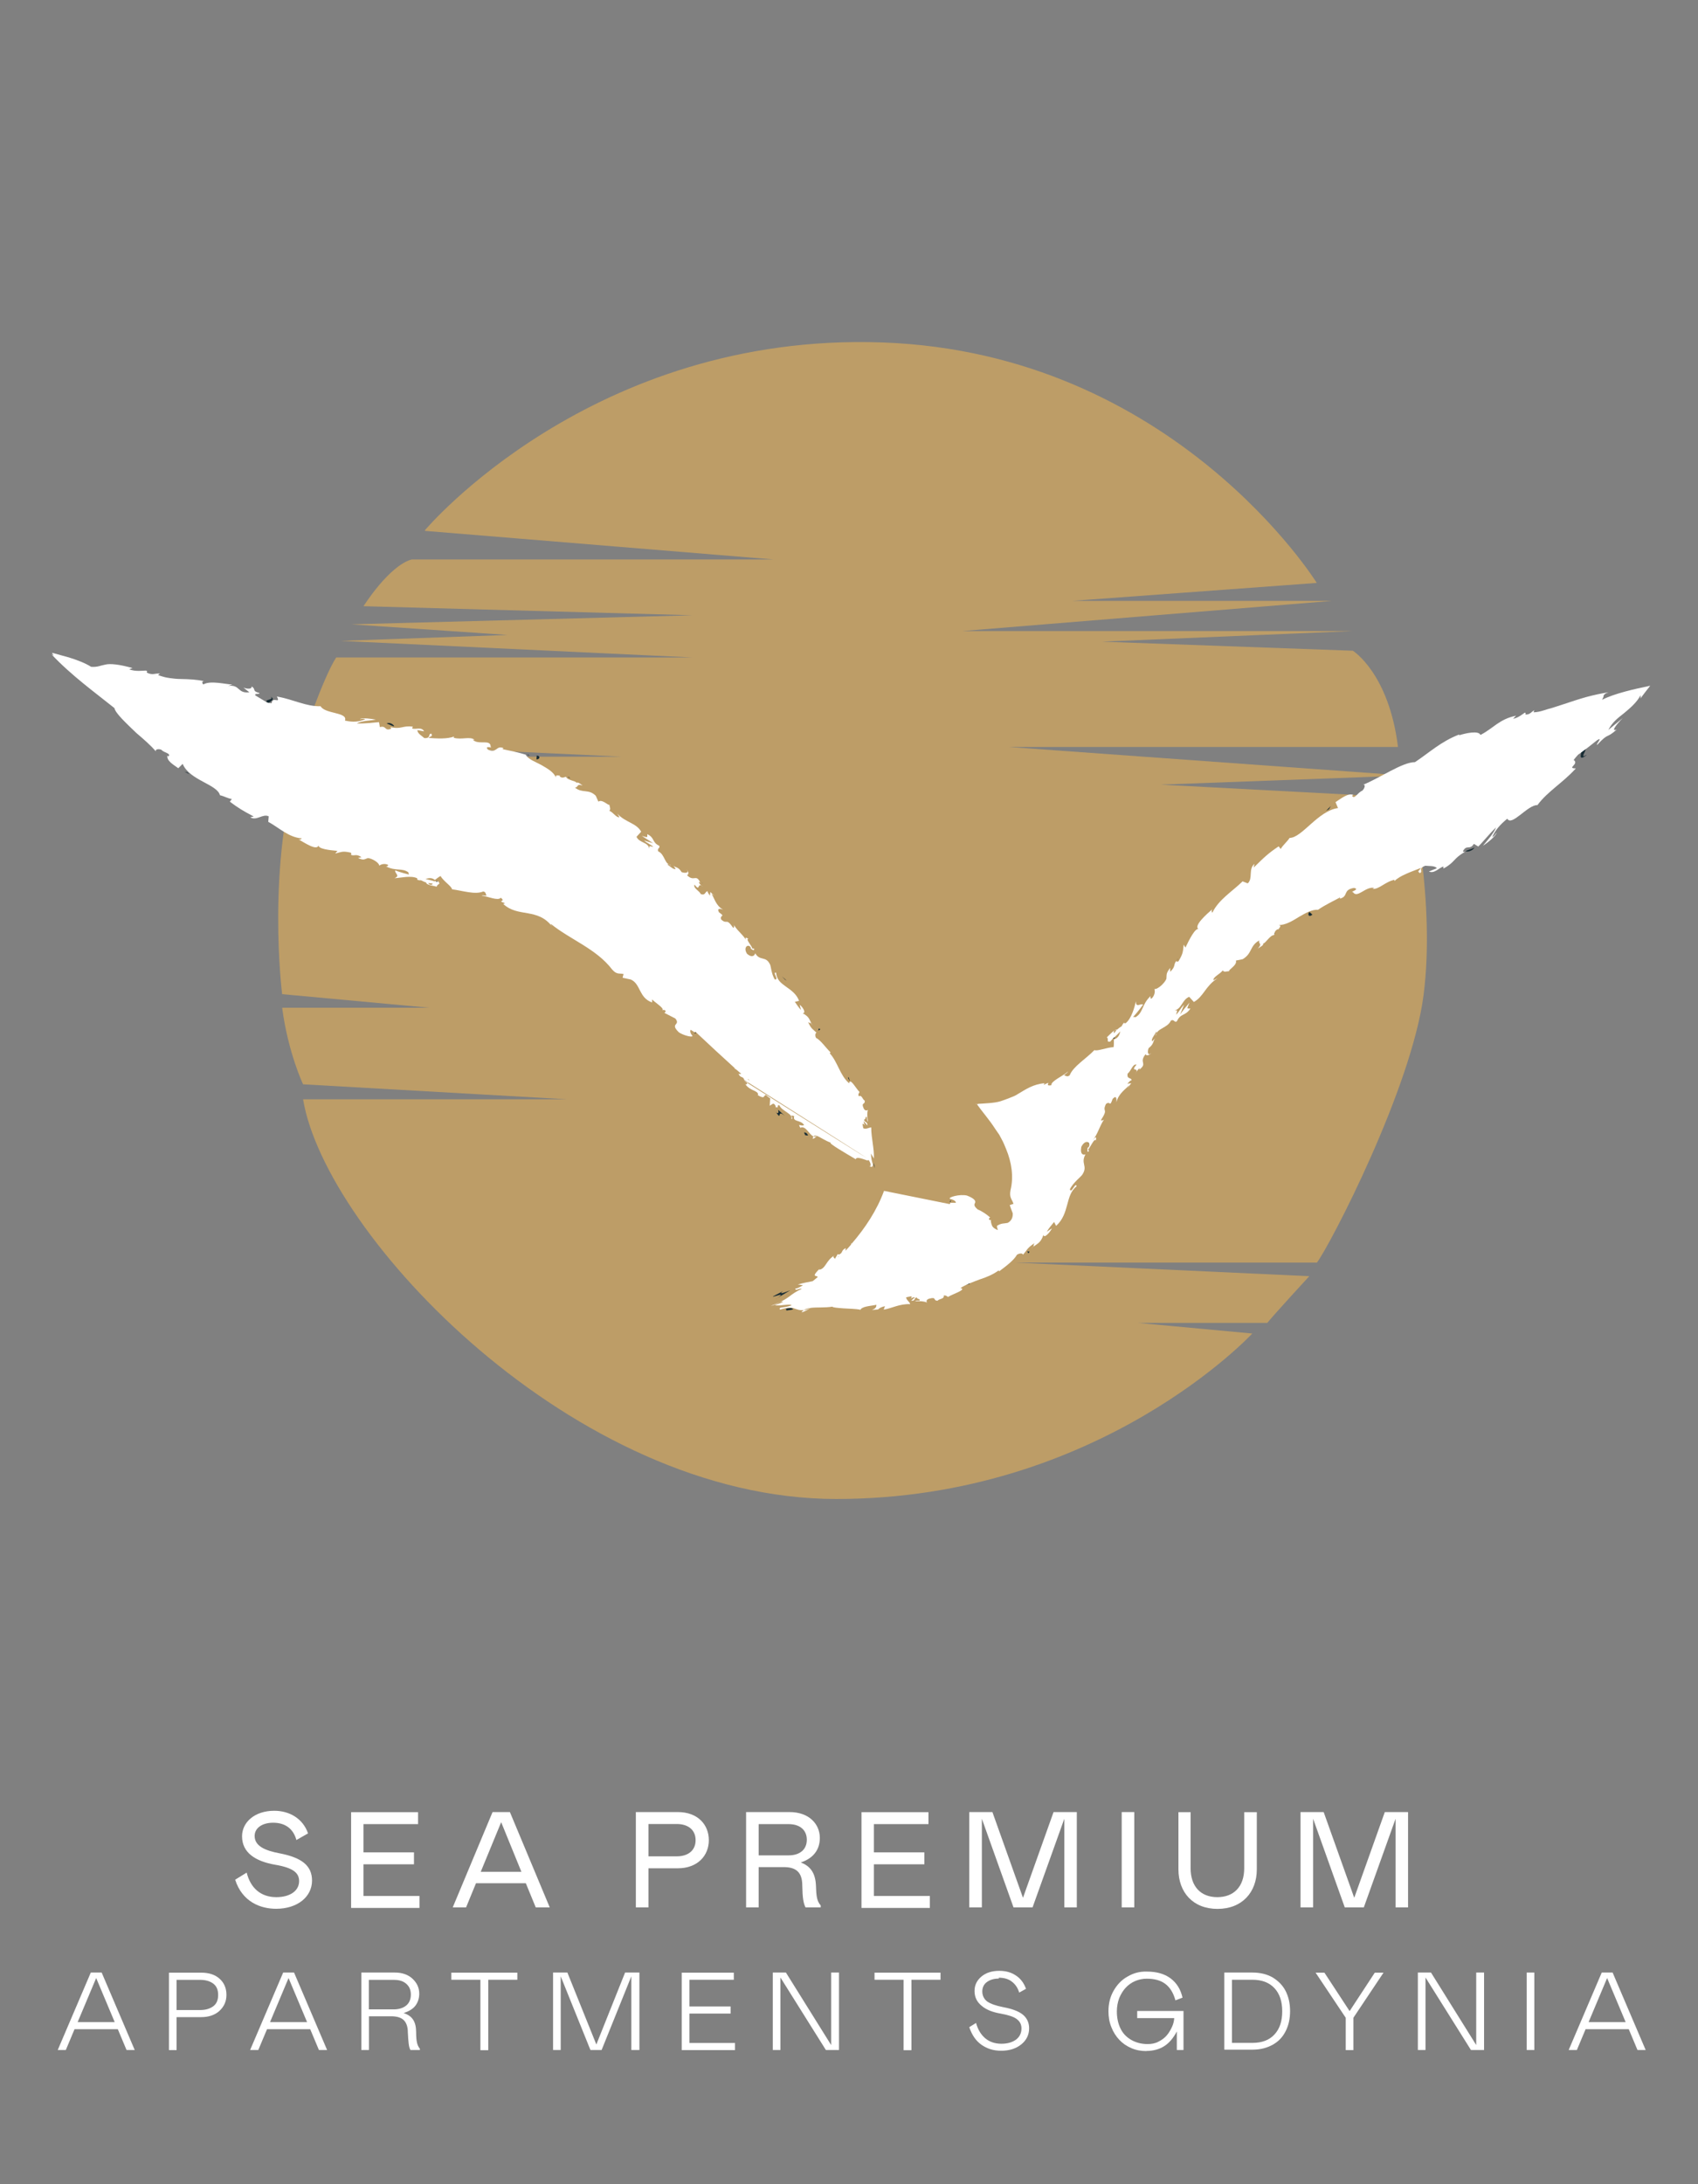 <?xml version="1.0" encoding="UTF-8" standalone="no"?>
<!DOCTYPE svg PUBLIC "-//W3C//DTD SVG 1.1//EN" "http://www.w3.org/Graphics/SVG/1.1/DTD/svg11.dtd">
<svg width="100%" height="100%" viewBox="0 0 147 189" version="1.1" xmlns="http://www.w3.org/2000/svg" xmlns:xlink="http://www.w3.org/1999/xlink" xml:space="preserve" xmlns:serif="http://www.serif.com/" style="fill-rule:evenodd;clip-rule:evenodd;stroke-linejoin:round;stroke-miterlimit:2;">
    <rect x="0" y="0" width="147" height="189" fill="#808080" stroke="none"/>
    <g id="sea-premium" serif:id="sea premium">
        <g transform="matrix(0.932,0,0,0.932,4.999,70.99)">
            <path d="M22.17,94.67C21.89,93.63 21.14,93.06 20.01,93.06C19.03,93.06 18.29,93.52 18.29,94.29C18.29,95.24 19.29,95.65 20.6,95.9C22.65,96.29 23.62,97.04 23.62,98.43C23.62,99.95 22.25,101.05 20.29,101.05C18.85,101.05 17.15,100.43 16.48,98.35L17.55,97.69C17.9,99.11 18.85,99.97 20.3,99.97C21.6,99.97 22.42,99.37 22.42,98.48C22.42,97.74 21.91,97.25 20.19,96.96C18.37,96.64 17.12,95.85 17.12,94.32C17.12,93.02 18.29,91.95 20.11,91.95C21.53,91.95 22.78,92.68 23.25,94.05L22.16,94.67L22.18,94.67L22.17,94.67Z" style="fill:white;fill-rule:nonzero;"/>
            <path d="M27.24,92.08L33.47,92.08L33.47,93.19L28.4,93.19L28.4,95.81L33.09,95.81L33.09,96.92L28.4,96.92L28.4,99.86L33.6,99.86L33.6,100.97L27.25,100.97L27.25,92.09L27.24,92.08Z" style="fill:white;fill-rule:nonzero;"/>
            <path d="M37.97,100.92L36.69,100.92L40.39,92.07L42,92.07L45.7,100.92L44.4,100.92L43.48,98.68L38.85,98.68L37.93,100.92L37.97,100.92ZM41.19,93.01L39.29,97.62L43.07,97.62L41.19,93.01Z" style="fill:white;fill-rule:nonzero;"/>
            <path d="M54.87,97.29L54.87,100.92L53.7,100.92L53.7,92.07L57.6,92.07C59.46,92.07 60.48,93.25 60.48,94.68C60.48,96.11 59.44,97.29 57.6,97.29L54.87,97.29ZM54.87,96.18L57.51,96.18C58.52,96.18 59.25,95.66 59.25,94.68C59.25,93.7 58.52,93.18 57.51,93.18L54.87,93.18L54.87,96.18Z" style="fill:white;fill-rule:nonzero;"/>
            <path d="M70.88,100.92L69.46,100.92C69.27,100.54 69.18,100.07 69.16,98.9C69.16,97.56 68.48,97.18 67.42,97.18L65.11,97.18L65.11,100.92L63.94,100.92L63.94,92.07L67.98,92.07C69.78,92.07 70.79,93.18 70.79,94.47C70.79,95.58 70.17,96.37 69.02,96.75C69.87,97.07 70.38,97.68 70.43,98.91C70.46,99.78 70.49,100.32 70.87,100.74L70.87,100.91L70.88,100.92ZM65.11,96.09L67.89,96.09C68.93,96.09 69.58,95.55 69.58,94.64C69.58,93.73 68.93,93.19 67.89,93.19L65.11,93.19L65.11,96.1L65.11,96.09Z" style="fill:white;fill-rule:nonzero;"/>
            <path d="M74.65,92.08L80.88,92.08L80.88,93.19L75.81,93.19L75.81,95.81L80.5,95.81L80.5,96.92L75.81,96.92L75.81,99.86L81.01,99.86L81.01,100.97L74.66,100.97L74.66,92.09L74.65,92.08Z" style="fill:white;fill-rule:nonzero;"/>
            <path d="M94.67,100.92L93.5,100.92L93.5,92.69L90.55,100.92L88.78,100.92L85.84,92.69L85.84,100.92L84.67,100.92L84.67,92.07L86.82,92.07L89.66,100.03L92.5,92.07L94.66,92.07L94.66,100.92L94.67,100.92Z" style="fill:white;fill-rule:nonzero;"/>
            <rect x="98.83" y="92.07" width="1.17" height="8.85" style="fill:white;fill-rule:nonzero;"/>
            <path d="M104.06,92.08L105.23,92.08L105.23,97.28C105.23,99 106.19,99.97 107.71,99.97C109.23,99.97 110.21,99.01 110.21,97.28L110.21,92.08L111.38,92.08L111.38,97.39C111.38,99.51 110.02,101.06 107.73,101.06C105.44,101.06 104.1,99.51 104.1,97.39L104.1,92.08L104.06,92.08Z" style="fill:white;fill-rule:nonzero;"/>
            <path d="M125.44,100.92L124.27,100.92L124.27,92.69L121.32,100.92L119.55,100.92L116.61,92.69L116.61,100.92L115.44,100.92L115.44,92.07L117.59,92.07L120.43,100.03L123.27,92.07L125.43,92.07L125.43,100.92L125.44,100.92Z" style="fill:white;fill-rule:nonzero;"/>
            <path d="M0,114.16L3.07,106.97L4.08,106.97L7.15,114.16L6.39,114.16L5.58,112.23L1.56,112.23L0.75,114.16L-0.01,114.16L0,114.16ZM1.85,111.57L5.29,111.57L3.57,107.48L1.85,111.57Z" style="fill:white;fill-rule:nonzero;"/>
            <path d="M11.04,111.1L11.04,114.17L10.33,114.17L10.33,106.98L13.32,106.98C14.05,106.98 14.62,107.17 15.04,107.55C15.46,107.93 15.67,108.43 15.67,109.04C15.67,109.65 15.45,110.13 15.02,110.53C14.59,110.92 14.02,111.11 13.31,111.11L11.03,111.11L11.04,111.1ZM11.04,110.45L13.24,110.45C13.75,110.45 14.16,110.32 14.46,110.09C14.76,109.86 14.9,109.51 14.9,109.05C14.9,108.59 14.76,108.24 14.46,108.01C14.16,107.78 13.76,107.65 13.24,107.65L11.04,107.65L11.04,110.46L11.04,110.45Z" style="fill:white;fill-rule:nonzero;"/>
            <path d="M17.87,114.16L20.94,106.97L21.95,106.97L25.02,114.16L24.26,114.16L23.45,112.23L19.44,112.23L18.63,114.16L17.87,114.16ZM19.72,111.57L23.16,111.57L21.44,107.48L19.72,111.57Z" style="fill:white;fill-rule:nonzero;"/>
            <path d="M33.64,114.16L32.76,114.16C32.68,114.02 32.63,113.83 32.6,113.58C32.57,113.34 32.54,112.98 32.52,112.52C32.52,112 32.38,111.62 32.13,111.38C31.88,111.14 31.48,111.03 30.96,111.03L28.91,111.03L28.91,114.16L28.2,114.16L28.2,106.97L31.31,106.97C31.99,106.97 32.54,107.16 32.95,107.54C33.36,107.92 33.58,108.38 33.58,108.93C33.58,109.37 33.45,109.75 33.22,110.05C32.99,110.35 32.62,110.57 32.13,110.73C32.52,110.86 32.83,111.06 33.01,111.35C33.2,111.63 33.29,112.03 33.29,112.53C33.29,112.94 33.32,113.26 33.37,113.48C33.42,113.7 33.51,113.89 33.64,114.05L33.64,114.18L33.64,114.16ZM28.9,110.39L31.22,110.39C31.69,110.39 32.09,110.26 32.37,110.03C32.65,109.8 32.8,109.45 32.8,109.02C32.8,108.59 32.66,108.26 32.37,108.01C32.08,107.76 31.71,107.65 31.22,107.65L28.9,107.65L28.9,110.4L28.9,110.39Z" style="fill:white;fill-rule:nonzero;"/>
            <path d="M42.69,106.98L42.69,107.64L39.99,107.64L39.99,114.18L39.26,114.18L39.26,107.64L36.56,107.64L36.56,106.98L42.69,106.98Z" style="fill:white;fill-rule:nonzero;"/>
            <path d="M54.03,114.16L53.28,114.16L53.28,107.32L50.52,114.16L49.48,114.16L46.72,107.32L46.72,114.16L46.01,114.16L46.01,106.97L47.34,106.97L50.03,113.65L52.7,106.97L54.03,106.97L54.03,114.16Z" style="fill:white;fill-rule:nonzero;"/>
            <path d="M57.95,106.98L62.8,106.98L62.8,107.64L58.68,107.64L58.68,110.12L62.5,110.12L62.5,110.78L58.68,110.78L58.68,113.51L62.91,113.51L62.91,114.17L57.96,114.17L57.96,106.98L57.94,106.96L57.95,106.98Z" style="fill:white;fill-rule:nonzero;"/>
            <path d="M67.13,107.43L67.13,114.16L66.42,114.16L66.42,106.97L67.64,106.97L71.84,113.7L71.84,106.97L72.57,106.97L72.57,114.16L71.35,114.16L67.13,107.43Z" style="fill:white;fill-rule:nonzero;"/>
            <path d="M82,106.98L82,107.64L79.3,107.64L79.3,114.18L78.57,114.18L78.57,107.64L75.87,107.64L75.87,106.98L82,106.98Z" style="fill:white;fill-rule:nonzero;"/>
            <path d="M87.42,107.53C86.96,107.53 86.6,107.64 86.31,107.85C86.02,108.06 85.88,108.36 85.88,108.73C85.88,109.1 86.04,109.44 86.34,109.66C86.66,109.88 87.15,110.05 87.81,110.18C88.66,110.34 89.28,110.57 89.66,110.89C90.04,111.21 90.23,111.63 90.23,112.15C90.23,112.75 89.98,113.26 89.49,113.65C89,114.04 88.38,114.23 87.64,114.23C86.9,114.23 86.33,114.04 85.81,113.68C85.29,113.32 84.91,112.76 84.67,112.04L85.3,111.65C85.47,112.27 85.76,112.74 86.15,113.07C86.54,113.4 87.05,113.58 87.65,113.58C88.22,113.58 88.66,113.45 89.01,113.2C89.34,112.95 89.52,112.6 89.52,112.16C89.52,111.8 89.38,111.51 89.08,111.29C88.8,111.07 88.29,110.91 87.58,110.78C86.82,110.65 86.24,110.42 85.81,110.05C85.38,109.7 85.16,109.24 85.16,108.69C85.16,108.14 85.37,107.71 85.79,107.35C86.22,106.99 86.77,106.81 87.46,106.81C88.06,106.81 88.57,106.95 89.01,107.25C89.44,107.53 89.75,107.95 89.94,108.48L89.31,108.83C89.17,108.37 88.93,108.04 88.61,107.8C88.29,107.56 87.9,107.45 87.41,107.45L87.41,107.51L87.42,107.53Z" style="fill:white;fill-rule:nonzero;"/>
            <path d="M101.1,114.26C100.63,114.26 100.17,114.18 99.73,113.99C99.29,113.8 98.92,113.55 98.61,113.22C98.3,112.89 98.04,112.49 97.87,112.04C97.68,111.58 97.6,111.09 97.6,110.57C97.6,109.89 97.74,109.26 98.06,108.69C98.38,108.12 98.8,107.66 99.36,107.35C99.91,107.02 100.51,106.86 101.16,106.88C102.08,106.88 102.8,107.09 103.37,107.51C103.94,107.94 104.3,108.52 104.48,109.3L103.82,109.55C103.63,108.85 103.31,108.35 102.89,108.03C102.46,107.7 101.88,107.54 101.15,107.54C100.77,107.54 100.41,107.62 100.08,107.76C99.75,107.9 99.45,108.11 99.2,108.38C98.95,108.65 98.76,108.96 98.6,109.34C98.46,109.72 98.38,110.13 98.38,110.57C98.38,111.17 98.49,111.69 98.71,112.15C98.93,112.61 99.26,112.96 99.71,113.22C100.14,113.47 100.66,113.61 101.24,113.61C101.59,113.61 101.94,113.55 102.24,113.39C102.56,113.23 102.81,113.04 103.01,112.81C103.21,112.58 103.37,112.3 103.5,112.02C103.63,111.74 103.69,111.47 103.71,111.2L100.27,111.2L100.27,110.54L104.57,110.54L104.57,114.16L103.95,114.16L103.95,112.44C103.62,113.07 103.22,113.53 102.77,113.81C102.33,114.09 101.77,114.25 101.11,114.25L101.14,114.27L101.1,114.26Z" style="fill:white;fill-rule:nonzero;"/>
            <path d="M108.36,114.16L108.36,106.97L110.98,106.97C111.71,106.97 112.34,107.13 112.86,107.43C113.38,107.75 113.79,108.16 114.06,108.69C114.33,109.23 114.47,109.84 114.47,110.55C114.47,111.26 114.33,111.88 114.06,112.41C113.79,112.95 113.4,113.37 112.86,113.67C112.32,113.97 111.71,114.13 110.98,114.13L108.36,114.13L108.36,114.16ZM109.07,107.62L109.07,113.5L110.97,113.5C111.84,113.5 112.53,113.25 113.01,112.73C113.5,112.21 113.74,111.5 113.74,110.57C113.74,109.64 113.5,108.93 113.01,108.41C112.52,107.89 111.84,107.64 110.97,107.64L109.07,107.64L109.07,107.62Z" style="fill:white;fill-rule:nonzero;"/>
            <path d="M117.66,106.98L120,110.55L122.34,106.98L123.15,106.98L120.35,111.17L120.35,114.17L119.64,114.17L119.64,111.17L116.84,106.98L117.66,106.98Z" style="fill:white;fill-rule:nonzero;"/>
            <path d="M127.05,107.43L127.05,114.16L126.34,114.16L126.34,106.97L127.56,106.97L131.76,113.7L131.76,106.97L132.49,106.97L132.49,114.16L131.27,114.16L127.05,107.43Z" style="fill:white;fill-rule:nonzero;"/>
            <rect x="136.45" y="106.97" width="0.71" height="7.19" style="fill:white;fill-rule:nonzero;"/>
            <path d="M140.35,114.16L143.42,106.97L144.43,106.97L147.5,114.16L146.74,114.16L145.93,112.23L141.92,112.23L141.11,114.16L140.35,114.16ZM142.2,111.57L145.64,111.57L143.92,107.48L142.2,111.57Z" style="fill:white;fill-rule:nonzero;"/>
        </g>
        <g transform="matrix(1.352,0,0,1.352,-25.895,29.593)">
            <path d="M46.36,12.05C46.36,12.05 57.02,-0.65 75.68,0.03C94.34,0.71 103.47,15.42 103.47,15.42L87.8,16.57L104.44,16.57L80.77,18.5L105.78,18.5L89.71,19.18L105.78,19.76C105.78,19.76 108.09,21.2 108.67,25.92L83.75,25.92L109.14,27.75L93.47,28.33L109.54,29.18C109.54,29.18 111.07,35.82 110.31,41.79C109.54,47.75 104.35,57.76 103.48,58.92L84.14,58.92L102.99,59.79C102.99,59.79 100.78,62.19 100.3,62.78L92.02,62.78L99.34,63.46C99.34,63.46 89.53,74.05 72.7,74.05C55.87,74.05 39.99,57.13 38.56,48.47L55.48,48.47L38.56,47.51C38.56,47.51 37.6,45.49 37.22,42.61L46.65,42.61L37.22,41.74C37.22,41.74 36.16,33.46 38.37,26.54L58.96,26.54L38.47,25.58C38.47,25.58 39.81,21.54 40.68,20.19L63.48,20.19L40.97,19.13L51.65,18.75L41.65,18.07L63.49,17.49L42.43,16.91C42.43,16.91 44.06,14.32 45.51,13.92L68.69,13.92L46.38,12.09L46.36,12.06L46.36,12.05Z" style="fill:rgb(189,157,103);fill-rule:nonzero;"/>
            <path d="M67.23,38.77C67.23,38.77 67.32,38.83 67.34,38.82C67.28,38.77 67.23,38.74 67.23,38.77Z" style="fill:rgb(24,44,52);fill-rule:nonzero;"/>
            <path d="M73.49,47.05C73.41,47.08 73.52,47.21 73.58,47.33L73.49,47.05Z" style="fill:rgb(24,44,52);fill-rule:nonzero;"/>
            <path d="M75.1,52.54L75.1,52.67C75.1,52.67 75.15,52.81 75.18,52.89L75.1,52.54Z" style="fill:rgb(24,44,52);fill-rule:nonzero;"/>
            <path d="M63.74,44.22L63.69,44.19C63.69,44.19 63.63,44.24 63.6,44.27L63.74,44.22Z" style="fill:rgb(24,44,52);fill-rule:nonzero;"/>
            <path d="M64.1,34.63C64.18,34.68 64.15,34.63 64.1,34.63Z" style="fill:rgb(24,44,52);fill-rule:nonzero;"/>
            <path d="M36.48,22.7C36.78,22.95 35.88,22.83 36.35,23.14C36.32,23.05 36.87,22.9 36.48,22.7Z" style="fill:rgb(24,44,52);fill-rule:nonzero;"/>
            <path d="M55.54,27.81L55.54,27.87C55.54,27.87 55.63,27.87 55.7,27.96C55.64,27.9 55.64,27.87 55.54,27.83L55.54,27.81Z" style="fill:rgb(24,44,52);fill-rule:nonzero;"/>
            <path d="M52.93,26.38L52.96,26.44L53.07,26.48L52.93,26.38Z" style="fill:rgb(24,44,52);fill-rule:nonzero;"/>
            <path d="M41.7,32.83C41.7,32.83 41.65,32.83 41.62,32.8C41.65,32.83 41.68,32.83 41.7,32.83Z" style="fill:rgb(24,44,52);fill-rule:nonzero;"/>
            <path d="M68.71,48.75C68.71,48.75 68.88,48.92 68.8,48.97C69.13,49.03 68.82,48.86 69.05,48.84C69.22,49.25 69.97,49.39 69.82,49.74C70.04,49.68 69.6,49.41 70.01,49.55C69.88,49.94 70.45,49.77 70.64,50.12C70.43,50.23 70.21,49.95 70.4,50.29C70.76,50.13 70.95,50.73 71.24,50.84C71.29,50.78 71.37,50.78 71.46,50.81C71.38,50.86 71.3,50.87 71.24,50.84C71.22,50.87 71.21,50.92 71.19,50.98C71.25,51.03 71.4,50.87 71.46,50.81C71.68,50.89 72.01,51.13 72.34,51.24C72.2,51.29 73.3,51.92 73.94,52.3L73.94,52.35C73.94,52.1 74.35,52.27 74.68,52.38C74.71,52.38 74.74,52.38 74.77,52.35C74.88,52.51 74.91,52.59 74.9,52.71C74.9,52.74 74.87,52.74 74.81,52.74L74.97,52.8C74.97,52.8 75.06,52.75 75.05,52.64C74.97,52.42 74.94,52.25 74.92,51.94L75.11,52.26C75.14,51.63 74.94,50.96 74.94,50.27C74.8,50.27 74.61,50.41 74.43,50.32C74.41,50.23 74.4,50.13 74.38,50.04C74.46,50.04 74.52,50.09 74.57,50.18C74.54,50.12 74.44,49.97 74.46,49.88C74.54,49.96 74.62,50.05 74.7,50.15C74.7,49.85 74.51,49.99 74.48,49.77C74.62,49.75 74.54,49.58 74.65,49.58C74.68,49.64 74.65,49.82 74.73,49.91C74.68,49.59 74.67,49.28 74.73,49.15C74.65,49.2 74.54,49.21 74.46,49.06C74.27,48.63 74.57,48.84 74.52,48.55C74.38,48.49 74.35,48.17 74.14,48.27C74.08,48.14 74.16,48.08 74.19,48C74,47.83 73.59,47.07 73.53,47.42L73.53,47.48L73.53,47.45C72.93,46.94 72.8,46.08 72.28,45.52L72.34,45.47C72.01,45.15 71.72,44.7 71.41,44.54C71.33,44.43 71.35,44.21 71.44,44.21C71.2,43.97 71.11,43.99 70.9,43.53C71.22,43.72 70.92,43.37 71.18,43.75C70.96,43.36 71.01,43.21 70.55,42.96C70.8,42.96 70.55,42.55 70.36,42.42L70.44,42.75C70.28,42.58 70.17,42.4 70.05,42.23L70.32,42.17C69.99,41.27 68.9,41.24 68.85,40.37C68.57,40.29 69.07,40.83 68.77,40.8C68.53,40.45 68.53,39.9 68.44,39.8C68.17,39.28 67.81,39.64 67.51,39.12C67.49,39.23 67.35,39.45 67,39.17C66.76,38.84 66.95,38.54 67.17,38.68C67.23,38.74 67.25,38.81 67.22,38.82C67.33,38.9 67.47,39.01 67.44,38.82L67.33,38.82C67.27,38.61 66.87,38.2 67.08,38.2C66.81,38.03 66.87,38.2 67,38.41C66.75,37.92 66.45,37.79 66.15,37.32C66.17,37.41 66.15,37.54 66.09,37.48C65.63,36.82 65.73,37.32 65.33,36.96C65.22,36.64 65.65,36.82 65.19,36.5C65.03,36.2 65.32,36.28 65.46,36.33C64.99,36.09 64.89,35.57 64.72,35.33L64.96,35.47C64.82,35.39 64.74,35.3 64.64,35.2L64.61,35.44C64.53,35.31 64.44,35.2 64.48,35.16C64.29,35.13 64.35,35.46 64.02,35.33C63.94,35.12 63.51,34.95 63.63,34.73C64.02,35.25 63.76,34.51 64.17,34.87C64.08,34.82 63.98,34.73 63.9,34.59C63.9,34.56 63.95,34.57 63.99,34.59C63.71,34.01 63.6,34.59 63.14,34.12C63.3,34.09 63.22,33.84 63.12,33.77C63.31,33.96 63.06,34.02 62.8,33.93C62.58,33.57 62.42,33.66 62.28,33.52L62.42,33.73C62.26,33.76 62.14,33.62 61.9,33.45C61.95,33.36 62.14,33.58 62.09,33.47C61.7,33.42 61.73,32.79 61.3,32.6C61.21,32.39 61.46,32.39 61.36,32.24C60.89,32.02 61.09,31.73 60.6,31.5C60.6,31.74 60.65,31.72 60.25,31.61L60.98,32.08L60.4,31.91C60.59,32.08 60.89,32.19 60.98,32.32C60.7,32.24 60.74,32.24 60.73,32.43C60.65,31.99 60.1,32.08 59.91,31.67L60.21,31.34C59.88,30.77 59.23,30.77 58.68,30.19L58.82,30.41C58.63,30.47 58.43,30.11 58.17,30C58.28,29.91 58.19,29.75 58.17,29.61C58.12,29.7 57.71,29.23 57.47,29.42L57.3,29.04C56.83,28.58 56.46,28.91 55.97,28.52C56.22,28.49 56.05,28.25 56.46,28.39C56.29,28.26 56.14,28.14 56.08,28.22C56.03,28.08 55.48,28.06 55.4,27.83C55.29,27.83 55.18,27.96 54.99,27.8C54.99,27.75 55.04,27.74 55.04,27.74C55.01,27.8 54.68,27.63 54.76,27.88C54.6,27.52 54.21,27.3 53.81,27.07C53.42,26.86 52.99,26.72 52.81,26.41C52.37,26.27 51.74,26.14 51.34,26.06C51.37,26.03 51.34,25.98 51.43,26.01C50.91,25.76 51,26.36 50.4,26.09C50.13,25.79 50.76,26.03 50.57,25.9C50.57,25.39 49.8,25.82 49.43,25.46L49.54,25.46C49.24,25.22 48.72,25.48 48.2,25.33C48.2,25.33 48.23,25.3 48.22,25.25C47.81,25.42 47.11,25.38 46.59,25.34C46.78,25.18 46.84,25.29 46.78,25.07C46.54,25.05 46.78,25.39 46.32,25.35C46.19,25.22 45.88,25.07 45.88,24.84L46.31,24.92C46.14,24.6 45.76,24.83 45.54,24.73L45.59,24.62C44.93,24.53 44.86,24.81 44.15,24.65L44.21,24.74C43.77,24.95 43.91,24.52 43.48,24.65L43.42,24.33C43.15,24.35 42.47,24.44 42,24.41C42.3,24.24 42.85,24.24 43.22,24.17C42.97,24.12 42.35,24.03 42.19,24.14C42.3,24.14 42.44,24.09 42.54,24.14C42.18,24.31 41.75,24.35 41.24,24.23C41.45,23.68 39.96,23.82 39.68,23.31C38.75,23.34 37.93,22.87 36.88,22.69C37.16,23.21 36.58,22.64 36.55,23.12C36.31,23.1 36.23,23.07 36.2,23.04L35.52,22.63C35.38,22.46 35.77,22.58 35.77,22.47C35.25,22.33 35.58,22.23 35.26,22.04C35.31,22.21 35.02,22.23 34.74,22.12L35.12,22.42C34.33,22.51 34.55,21.91 33.76,22.01L34.03,21.92C33.64,21.92 32.62,21.64 32.17,21.92C32.11,21.86 32.04,21.71 32.22,21.71C31.76,21.6 31.24,21.58 30.73,21.57C30.48,21.57 30.24,21.54 30.02,21.51C29.91,21.49 29.8,21.48 29.7,21.45C29.59,21.42 29.4,21.37 29.27,21.31L29.4,21.22C29.08,21.19 28.93,21.35 28.55,21.16C28.55,21.11 28.63,21.07 28.49,21.03C28.33,21.03 27.83,21.11 27.42,20.95L27.64,20.87C26.8,20.63 26.19,20.57 25.89,20.65C25.56,20.71 25.4,20.82 24.99,20.79C24.61,20.55 24.11,20.36 23.57,20.19C23.3,20.11 23.03,20.05 22.78,19.97C22.69,19.95 22.48,19.88 22.48,19.91C22.53,19.96 22.56,20.02 22.59,20.07L22.45,19.99C23.73,21.35 25.26,22.45 26.48,23.43C26.54,23.75 27.19,24.36 27.89,25.03C28.35,25.42 28.81,25.82 29.14,26.21C29.06,26.07 29.31,26.02 29.49,26.1C29.63,26.29 30.14,26.32 29.93,26.53L29.87,26.47C29.82,26.82 30.26,27.05 30.57,27.28L30.85,27C31.29,28.06 33.06,28.3 33.24,29.01C33.49,29.06 33.75,29.22 34,29.25L33.87,29.42C34.39,29.81 34.68,29.99 35.4,30.37L35.18,30.42C35.57,30.67 35.99,30.17 36.36,30.36L36.33,30.71C37.03,31.09 37.64,31.71 38.48,31.77C38.45,31.8 38.39,31.88 38.26,31.83C38.59,32 39.49,32.64 39.56,32.18C39.45,32.45 40.32,32.53 40.76,32.57L40.62,32.74C41.06,32.63 41.09,32.57 41.6,32.68C41.68,32.73 41.66,32.81 41.6,32.81C41.85,32.94 41.92,32.72 42.3,32.97L42.08,33.03C42.46,33.19 42.46,33.11 42.71,33.03C42.98,33.05 43.44,33.33 43.44,33.52C43.53,33.43 43.79,33.35 44.01,33.47C44.01,33.55 43.92,33.56 43.87,33.56C44.49,33.89 44.91,33.64 45.31,33.95C45.31,34.01 45.31,34.06 45.36,34.09C44.82,33.96 44.41,33.81 44.46,33.81C44.4,34 44.82,34.16 44.41,34.32C44.79,34.3 45.47,34.13 45.86,34.32C45.86,34.34 45.89,34.37 45.89,34.4L45.84,34.4C45.93,34.45 46.03,34.46 46.11,34.45C46.24,34.51 46.32,34.56 46.44,34.59C46.44,34.76 46.91,34.8 47.12,34.86C47.15,34.65 47.42,34.75 47.2,34.51C47.23,34.53 47.15,34.51 47.01,34.51L46.92,34.51L46.94,34.51C46.8,34.46 46.61,34.42 46.4,34.37C46.59,34.31 46.79,34.26 47,34.43C47.14,34.32 47.28,34.22 47.36,34.18C47.58,34.54 48.07,34.83 48.1,35.03C48.75,35.11 49.57,35.39 50.09,35.17C50.28,35.19 50.25,35.34 50.3,35.44C50.19,35.44 50.06,35.39 50,35.44C50.38,35.47 51.03,35.79 51.22,35.57C51.6,35.87 50.89,35.7 51.49,35.92L51.38,35.97C52.33,36.85 53.56,36.19 54.51,37.41C54.45,37.33 54.42,37.28 54.42,37.24C55.67,38.25 57.34,38.84 58.34,40.15C58.64,40.5 58.78,40.39 59.08,40.45L59.02,40.69L59.54,40.8C60.19,41.08 60.05,41.98 60.91,42.27L60.91,42.08C61.13,42.3 61.72,42.66 61.56,42.76C61.61,42.76 61.75,42.71 61.78,42.85L61.7,42.94L62.4,43.3C62.76,43.76 62.01,43.58 62.62,44.18C62.89,44.37 63.52,44.54 63.49,44.4C63.4,44.31 63.3,44.12 63.38,44.02L63.63,44.18C63.63,44.18 63.66,44.15 63.69,44.15C63.69,44.15 63.71,44.17 63.72,44.18C64.56,44.97 65.39,45.74 66.23,46.5L66.17,46.5L66.28,46.55C66.39,46.64 66.5,46.74 66.61,46.83C66.56,46.86 66.52,46.86 66.44,46.83C66.58,47.16 66.72,46.94 66.82,47.24C77.34,53.915 77.323,53.925 66.77,47.27L67.07,47.41C66.98,47.41 66.96,47.62 66.85,47.46C67.17,47.97 67.7,47.87 67.7,48.19L67.65,48.19C68.16,48.49 68.01,48.25 68.19,48.19C68.28,48.27 68.38,48.35 68.47,48.41L68.44,48.88L68.65,48.75L68.73,48.77L68.71,48.75ZM46.85,34.68L46.87,34.68C46.87,34.68 46.82,34.73 46.79,34.74C46.63,34.74 46.6,34.68 46.58,34.63C46.64,34.63 46.72,34.65 46.83,34.66L46.85,34.68ZM67.05,47.22L67.05,47.17C67.05,47.17 67.13,47.23 67.16,47.26C67.11,47.24 67.08,47.23 67.03,47.2L67.05,47.22Z" style="fill:white;fill-rule:nonzero;"/>
            <path d="M47.12,34.55L47.18,34.55L47.12,34.49L47.06,34.54L47.14,34.54L47.12,34.56L47.12,34.55Z" style="fill:rgb(24,44,52);fill-rule:nonzero;"/>
            <path d="M68.84,49.29C69.27,49.92 68.84,49.05 69.41,49.53L68.98,49.14C69.01,49.27 69.04,49.44 68.82,49.3L68.84,49.3L68.84,49.29Z" style="fill:rgb(24,44,52);fill-rule:nonzero;"/>
            <path d="M70.7,50.76C70.91,50.81 70.95,50.81 70.79,50.63C70.51,50.5 70.73,50.72 70.7,50.76Z" style="fill:rgb(24,44,52);fill-rule:nonzero;"/>
            <path d="M71.51,44.09L71.68,44C71.52,43.83 71.62,44.05 71.51,44.09Z" style="fill:rgb(24,44,52);fill-rule:nonzero;"/>
            <path d="M69.52,40.87L69.22,40.6L69.42,40.81L69.52,40.87Z" style="fill:rgb(24,44,52);fill-rule:nonzero;"/>
            <path d="M53.53,26.46L53.5,26.71C53.67,26.74 53.82,26.52 53.53,26.46Z" style="fill:rgb(24,44,52);fill-rule:nonzero;"/>
            <path d="M43.91,24.42C44.12,24.48 44.29,24.61 44.4,24.59C44.32,24.45 44.08,24.32 43.91,24.42Z" style="fill:rgb(24,44,52);fill-rule:nonzero;"/>
            <path d="M30.97,27.5L31.28,27.66L31.16,27.55L30.97,27.5Z" style="fill:rgb(24,44,52);fill-rule:nonzero;"/>
            <path d="M88.87,51.19C88.84,51.28 88.85,51.32 88.87,51.33C88.87,51.25 88.9,51.17 88.87,51.19Z" style="fill:rgb(24,44,52);fill-rule:nonzero;"/>
            <path d="M80.9,60.35L81.25,60.3C81.25,60.22 81.06,60.3 80.9,60.35Z" style="fill:rgb(24,44,52);fill-rule:nonzero;"/>
            <path d="M75.52,61.74L75.43,61.74C75.43,61.74 75.38,61.82 75.35,61.87L75.52,61.74Z" style="fill:rgb(24,44,52);fill-rule:nonzero;"/>
            <path d="M79.96,55.03L80.02,55.03C80.02,55.03 80.05,54.95 80.05,54.92L79.96,55.03Z" style="fill:rgb(24,44,52);fill-rule:nonzero;"/>
            <path d="M92.18,46.41C92.15,46.52 92.18,46.47 92.18,46.41Z" style="fill:rgb(24,44,52);fill-rule:nonzero;"/>
            <path d="M120.73,26.43C120.41,26.64 120.56,26.38 120.64,26.21C120.72,26.02 120.73,25.91 120.37,26.16C120.53,26.1 120.09,26.97 120.75,26.43L120.73,26.43Z" style="fill:rgb(24,44,52);fill-rule:nonzero;"/>
            <path d="M100.6,37.93C100.68,37.9 100.73,37.9 100.81,37.82L100.76,37.82C100.76,37.82 100.7,37.91 100.6,37.95L100.6,37.93Z" style="fill:rgb(24,44,52);fill-rule:nonzero;"/>
            <path d="M103.65,36.19L103.57,36.19L103.48,36.25L103.65,36.2L103.65,36.18L103.65,36.19Z" style="fill:rgb(24,44,52);fill-rule:nonzero;"/>
            <path d="M94.53,39.56C94.53,39.56 94.56,39.51 94.59,39.48C94.54,39.51 94.53,39.54 94.53,39.56Z" style="fill:rgb(24,44,52);fill-rule:nonzero;"/>
            <path d="M90.45,44.53C90.45,44.53 90.43,44.56 90.42,44.59C90.45,44.59 90.5,44.57 90.53,44.56L90.53,44.47L90.47,44.53L90.45,44.53Z" style="fill:rgb(24,44,52);fill-rule:nonzero;"/>
            <path d="M68.84,61.24L69.76,60.69C69.44,60.82 68.95,61.01 69.29,60.75C67.57,61.62 69.95,60.53 68.85,61.24L68.84,61.24Z" style="fill:rgb(24,44,52);fill-rule:nonzero;"/>
            <path d="M69.49,61.99C69.96,61.93 70.04,61.91 69.81,61.83C69.26,61.86 69.59,61.94 69.49,61.99Z" style="fill:rgb(24,44,52);fill-rule:nonzero;"/>
            <path d="M85,58.33C85.19,58.11 84.95,58.28 84.91,58.16L85,58.33Z" style="fill:rgb(24,44,52);fill-rule:nonzero;"/>
            <path d="M87.96,54.69L88.08,54.22L87.99,54.57L87.96,54.69Z" style="fill:rgb(24,44,52);fill-rule:nonzero;"/>
            <path d="M103.19,36.65L103,36.48C102.86,36.61 102.95,36.86 103.19,36.65Z" style="fill:rgb(24,44,52);fill-rule:nonzero;"/>
            <path d="M113.57,32.35C113.35,32.48 113.08,32.51 113,32.6C113.16,32.65 113.47,32.55 113.57,32.35Z" style="fill:rgb(24,44,52);fill-rule:nonzero;"/>
            <path d="M104.37,29.7L104.07,30L104.25,29.9L104.37,29.7Z" style="fill:rgb(24,44,52);fill-rule:nonzero;"/>
            <path d="M121.83,22.7C121.83,22.7 121.78,22.53 122.16,22.42C121.73,22.48 121.23,22.59 120.74,22.72C120.23,22.86 119.71,23.04 119.25,23.19C119.03,23.27 118.79,23.33 118.57,23.41L118.25,23.5L118.06,23.56C117.81,23.64 117.57,23.7 117.35,23.7L117.4,23.57C117.21,23.66 117.12,23.87 116.83,23.84C116.83,23.79 116.88,23.71 116.78,23.73C116.69,23.79 116.32,24.09 116.04,24.11L116.23,23.92C115.16,24.13 114.76,24.74 113.95,25.15C113.84,24.85 112.99,25.04 112.59,25.17L112.59,25.12C111.41,25.58 110.73,26.24 109.76,26.89C108.94,26.89 107.53,27.9 106.43,28.34C106.62,28.29 106.54,28.58 106.38,28.72C106.11,28.81 105.87,29.32 105.73,29.04L105.81,28.99C105.48,28.85 105.04,29.21 104.67,29.45L104.83,29.83C103.55,30 102.52,31.74 101.73,31.74C101.57,31.99 101.3,32.2 101.16,32.45L101.03,32.28C100.38,32.71 100.1,32.98 99.43,33.64L99.48,33.4C99.07,33.75 99.4,34.32 99.05,34.65L98.72,34.52C98.06,35.17 97.2,35.67 96.78,36.53C96.75,36.48 96.7,36.4 96.8,36.29C96.47,36.57 95.5,37.41 95.93,37.59C95.71,37.42 95.28,38.3 95.06,38.76L94.95,38.57C94.89,39.06 94.92,39.11 94.62,39.63C94.54,39.69 94.46,39.66 94.49,39.6C94.27,39.84 94.46,39.96 94.08,40.31L94.08,40.06C93.8,40.44 93.87,40.45 93.84,40.76C93.73,41.04 93.26,41.46 93.07,41.41C93.13,41.54 93.1,41.84 92.88,42.03C92.8,42.03 92.82,41.9 92.83,41.86C92.25,42.4 92.36,42.95 91.85,43.22C91.79,43.19 91.74,43.19 91.69,43.22C92.1,42.78 92.37,42.37 92.35,42.41C92.19,42.3 91.88,42.66 91.89,42.19C91.8,42.58 91.61,43.3 91.23,43.6L91.14,43.6L91.14,43.55C91.14,43.55 91.01,43.69 90.98,43.79C90.85,43.87 90.77,43.93 90.66,44.03C90.52,43.97 90.2,44.35 90.03,44.5C90.19,44.64 89.94,44.83 90.27,44.77C90.24,44.77 90.29,44.72 90.4,44.6C90.42,44.57 90.45,44.54 90.46,44.52L90.46,44.55C90.57,44.44 90.73,44.3 90.89,44.12C90.84,44.34 90.76,44.55 90.48,44.64C90.48,44.83 90.48,45.02 90.46,45.13C90.02,45.15 89.4,45.41 89.23,45.32C88.72,45.86 87.87,46.36 87.65,46.93C87.49,47.07 87.38,46.95 87.29,46.93C87.38,46.84 87.51,46.77 87.54,46.69C87.22,46.99 86.45,47.29 86.47,47.57C85.93,47.66 86.64,47.21 85.98,47.55L86.04,47.44C85.31,47.5 84.84,47.83 84.3,48.15C84.19,48.23 83.97,48.32 83.78,48.39C83.59,48.47 83.4,48.53 83.2,48.6C82.82,48.71 82.28,48.73 81.62,48.77L81.65,48.85C81.65,48.85 81.62,48.79 81.62,48.77C81.65,48.74 81.75,48.77 81.81,48.77C81.75,48.77 81.73,48.77 81.72,48.8C82.02,49.23 82.53,49.81 82.87,50.35L83.14,50.74L83.3,51.04C83.41,51.23 83.49,51.45 83.58,51.66C83.93,52.5 84.07,53.43 83.86,54.28C83.77,54.77 83.94,54.83 84.05,55.16L83.81,55.24C83.87,55.43 83.94,55.6 84,55.76C84.03,56.11 83.83,56.31 83.67,56.38C83.45,56.43 83.28,56.38 82.99,56.57C82.99,56.66 83.02,56.74 83.05,56.84C82.92,56.79 82.73,56.7 82.67,56.54C82.61,56.38 82.58,56.24 82.62,56.19C82.59,56.19 82.48,56.25 82.48,56.1L82.56,56.01L82.53,56.01C82.34,55.84 82.02,55.62 81.76,55.52C81.48,55.28 81.54,55.2 81.59,55.09C81.62,55 81.62,54.84 81.07,54.63C80.61,54.52 79.84,54.74 79.98,54.84C80.14,54.87 80.37,54.97 80.36,55.09L80.01,55.09C80.01,55.09 79.99,55.14 79.98,55.17L79.93,55.17L75.76,54.33C75.3,55.58 74.56,56.7 73.69,57.71L73.69,57.65L73.64,57.78C73.53,57.91 73.42,58.03 73.29,58.16C73.29,58.11 73.29,58.07 73.32,57.99C72.96,58.15 73.18,58.31 72.83,58.42C73.543,58.96 73.533,58.943 72.8,58.37L72.61,58.69C72.61,58.6 72.4,58.58 72.61,58.45C72.03,58.77 72.04,59.32 71.6,59.38L71.63,59.32C71.24,59.71 71.3,59.75 71.39,59.78C71.44,59.78 71.48,59.8 71.52,59.84C71.41,59.93 71.3,60.03 71.19,60.11C70.91,60.16 70.61,60.22 70.24,60.32C70.35,60.34 70.46,60.35 70.57,60.37C70.46,60.43 70.25,60.58 70.08,60.58C70.08,60.79 70.35,60.52 70.49,60.61C70.14,60.75 69.91,60.93 69.72,61.07C69.53,61.21 69.37,61.32 69.02,61.48C68.89,61.54 68.72,61.61 68.51,61.69C68.81,61.63 68.95,61.52 69.09,61.45C69.14,61.43 69.17,61.42 69.2,61.42C69.25,61.42 69.28,61.42 69.28,61.45C68.98,61.56 68.74,61.66 68.79,61.66L69.11,61.66C69.43,61.63 69.81,61.57 69.84,61.66C69.27,61.85 68.99,61.74 69.1,61.93C69.65,61.77 69.83,61.79 70,61.85C70.16,61.9 70.33,61.99 70.62,61.96C70.73,61.88 70.89,61.85 71.06,61.82C70.9,61.9 70.76,61.95 70.62,61.96C70.56,62.01 70.51,62.05 70.48,62.1C70.61,62.1 70.91,61.91 71.06,61.82C71.44,61.77 71.94,61.82 72.47,61.74C72.42,61.79 72.77,61.82 73.17,61.85C73.52,61.87 73.94,61.88 74.23,61.93L74.23,61.98C74.31,61.71 74.88,61.71 75.27,61.62C75.27,61.79 75.21,61.86 74.99,61.95L75.38,61.92C75.46,61.83 75.59,61.76 75.82,61.71L75.74,61.93C76.26,61.85 76.75,61.55 77.43,61.58C77.43,61.45 77.16,61.3 77.18,61.14C77.29,61.12 77.4,61.09 77.53,61.08C77.53,61.14 77.5,61.21 77.42,61.25C77.48,61.22 77.61,61.12 77.74,61.14L77.5,61.36C77.82,61.38 77.63,61.19 77.86,61.15C77.89,61.29 78.05,61.21 78.05,61.34C77.99,61.37 77.83,61.32 77.75,61.4C78.02,61.37 78.37,61.4 78.51,61.48C78.46,61.4 78.46,61.29 78.65,61.23C79.16,61.09 78.87,61.36 79.19,61.36C79.28,61.23 79.65,61.25 79.58,61.03C79.72,61 79.79,61.08 79.86,61.12C80.1,60.95 81.06,60.66 80.68,60.55L80.62,60.55L80.65,60.55C81.03,60.31 81.46,60.16 81.88,60C82.32,59.86 82.75,59.68 83.1,59.42L83.13,59.48C83.56,59.16 84.08,58.77 84.27,58.42C84.4,58.33 84.65,58.29 84.65,58.42C84.93,58.12 84.89,58.01 85.39,57.68C85.2,58.06 85.58,57.66 85.15,58.04C85.56,57.69 85.78,57.71 85.97,57.14C86,57.42 86.4,56.97 86.51,56.73L86.18,56.95C86.32,56.7 86.5,56.51 86.65,56.32L86.78,56.57C87.66,55.78 87.35,54.61 88.09,54.04C88.03,53.71 87.76,54.55 87.66,54.23C87.87,53.79 88.4,53.41 88.47,53.27C88.82,52.72 88.33,52.59 88.66,51.99C88.55,52.04 88.3,52.04 88.39,51.52C88.6,51.08 88.94,51.13 88.91,51.43C88.88,51.54 88.83,51.57 88.8,51.56C88.78,51.72 88.74,51.91 88.89,51.78L88.83,51.69C88.99,51.5 89.24,50.92 89.32,51.11C89.4,50.76 89.26,50.92 89.1,51.13C89.48,50.64 89.51,50.29 89.84,49.77C89.76,49.83 89.62,49.86 89.67,49.77C90.16,49 89.7,49.34 89.97,48.77C90.27,48.53 90.19,49.04 90.4,48.44C90.67,48.16 90.65,48.49 90.64,48.66C90.78,48.09 91.24,47.81 91.46,47.57L91.35,47.85C91.41,47.68 91.49,47.57 91.59,47.44L91.34,47.47C91.47,47.34 91.55,47.23 91.61,47.26C91.61,47.05 91.28,47.21 91.36,46.82C91.57,46.68 91.69,46.17 91.93,46.25C91.46,46.8 92.17,46.33 91.85,46.85C91.9,46.74 91.98,46.61 92.1,46.49C92.13,46.49 92.13,46.54 92.1,46.58C92.67,46.14 92.05,46.15 92.51,45.58C92.56,45.74 92.81,45.61 92.87,45.5C92.68,45.72 92.6,45.47 92.7,45.2C93.08,44.9 92.95,44.76 93.13,44.57L92.92,44.76C92.87,44.6 93.03,44.43 93.2,44.14C93.29,44.19 93.07,44.42 93.18,44.36C93.23,43.92 93.91,43.92 94.13,43.43C94.35,43.32 94.34,43.59 94.51,43.48C94.76,42.94 95.05,43.16 95.38,42.66C95.13,42.66 95.14,42.71 95.32,42.28C95.11,42.53 94.89,42.79 94.72,43.05C94.8,42.83 94.89,42.62 94.97,42.42C94.75,42.63 94.61,42.94 94.46,43.05C94.55,42.73 94.57,42.78 94.37,42.78C94.83,42.67 94.84,42.1 95.3,41.91L95.6,42.24C96.23,41.89 96.34,41.21 97.12,40.72L96.85,40.85C96.83,40.63 97.26,40.47 97.45,40.22C97.53,40.36 97.7,40.27 97.86,40.27C97.78,40.19 98.4,39.88 98.29,39.59L98.73,39.5C99.36,39.12 99.16,38.65 99.79,38.3C99.7,38.55 100.03,38.46 99.7,38.82C99.89,38.69 100.09,38.6 100.03,38.5C100.19,38.5 100.47,37.96 100.73,37.96C100.78,37.85 100.73,37.71 100.97,37.58C101.02,37.58 101,37.64 101,37.64C100.97,37.58 101.3,37.34 101.02,37.32C101.46,37.32 101.89,37.07 102.32,36.8C102.75,36.55 103.17,36.31 103.55,36.34C103.98,36.04 104.55,35.77 104.96,35.55C104.96,35.6 104.99,35.61 104.9,35.64C105.55,35.5 105.09,35.07 105.85,34.94C106.29,35.03 105.53,35.21 105.79,35.21C106.06,35.64 106.6,34.82 107.15,34.94L107.04,35C107.45,35.05 107.85,34.54 108.45,34.42C108.45,34.42 108.43,34.47 108.45,34.5C108.78,34.15 109.54,33.9 110.14,33.66C110,33.9 109.89,33.83 110.06,33.99C110.33,33.9 109.9,33.71 110.42,33.52C110.63,33.55 111.02,33.5 111.16,33.68L110.65,33.89C111,34.05 111.31,33.64 111.58,33.57L111.58,33.7C112.32,33.31 112.21,33.05 112.95,32.64L112.82,32.61C113.07,32.12 113.25,32.56 113.53,32.12L113.81,32.29C114.05,32.07 114.55,31.44 114.95,31.07C114.82,31.42 114.38,31.92 114.11,32.24C114.38,32.08 114.95,31.61 114.99,31.4C114.91,31.49 114.83,31.65 114.71,31.68C114.88,31.27 115.2,30.89 115.67,30.51C115.95,31.03 116.98,29.61 117.6,29.64C118.25,28.76 119.21,28.23 120.06,27.29C119.43,27.29 120.3,27.02 119.92,26.75C120.13,26.48 120.24,26.37 120.28,26.36C120.63,26.11 121.01,25.82 121.43,25.48C121.84,25.23 121.29,25.8 121.43,25.78C122.19,24.96 121.98,25.43 122.68,24.8C122.32,24.96 122.55,24.59 123.06,24.07L122.14,24.83C122.39,24.34 122.72,24.09 123.14,23.76C123.53,23.44 123.98,23.05 124.2,22.61C124.2,22.67 124.22,22.74 124.2,22.82C124.31,22.65 124.55,22.35 124.82,22C123.82,22.21 122.54,22.49 121.74,22.9L121.82,22.73L121.83,22.7ZM90.5,44.23L90.5,44.26C90.5,44.26 90.47,44.18 90.47,44.13C90.56,44 90.63,43.99 90.68,44C90.63,44.06 90.57,44.13 90.51,44.22L90.5,44.23ZM72.85,58.5C72.85,58.5 72.84,58.56 72.79,58.59C72.81,58.56 72.82,58.53 72.85,58.48L72.85,58.5Z" style="fill:white;fill-rule:nonzero;"/>
        </g>
    </g>
</svg>
